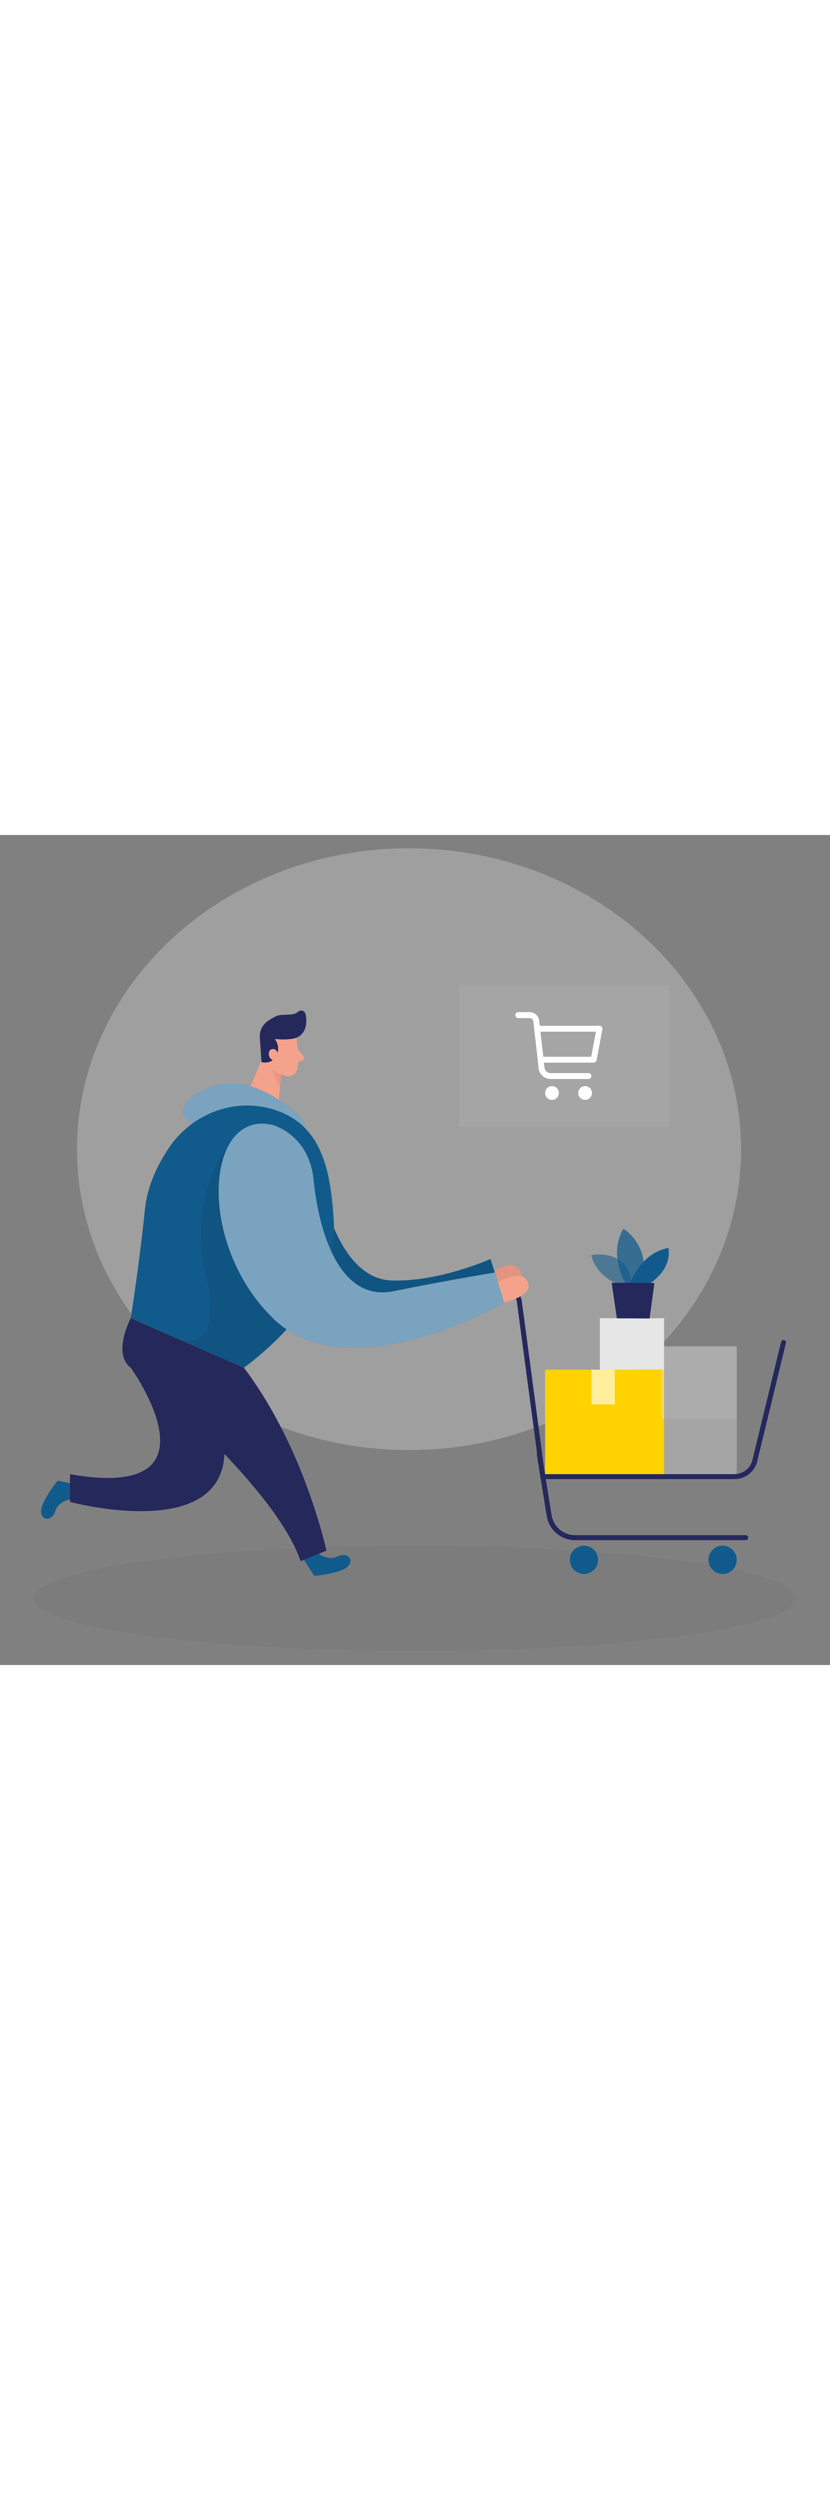 <svg xmlns="http://www.w3.org/2000/svg" id="_0331_shopping_cart" viewBox="0 0 500 500" data-imageid="shopping-cart-99" class="illustrations_image" style="width: 166px;"><rect x="0" y="0" width="500" height="500" fill="#808080" stroke="none"/><defs><style>.cls-1_shopping-cart-99{fill:#fff;}.cls-2_shopping-cart-99{fill:#f4a28c;}.cls-3_shopping-cart-99{opacity:.43;}.cls-3_shopping-cart-99,.cls-4_shopping-cart-99,.cls-5_shopping-cart-99,.cls-6_shopping-cart-99,.cls-7_shopping-cart-99,.cls-8_shopping-cart-99,.cls-9_shopping-cart-99,.cls-10_shopping-cart-99,.cls-11_shopping-cart-99{fill:none;}.cls-12_shopping-cart-99{fill:#a5a5a5;}.cls-4_shopping-cart-99{opacity:.58;}.cls-13_shopping-cart-99{fill:#ce8172;}.cls-5_shopping-cart-99{opacity:.44;}.cls-14_shopping-cart-99{fill:#e6e6e6;}.cls-6_shopping-cart-99{opacity:.03;}.cls-7_shopping-cart-99{opacity:.73;}.cls-8_shopping-cart-99{opacity:.08;}.cls-9_shopping-cart-99{opacity:.31;}.cls-15_shopping-cart-99{fill:#24285b;}.cls-16_shopping-cart-99{fill:#000001;}.cls-10_shopping-cart-99{opacity:.3;}.cls-11_shopping-cart-99{opacity:.61;}.cls-17_shopping-cart-99{fill:#ffd200;}.cls-18_shopping-cart-99{fill:#68e1fd;}</style></defs><g id="bg_shopping-cart-99" class="cls-10_shopping-cart-99"><ellipse class="cls-14_shopping-cart-99" cx="246.4" cy="189.26" rx="199.53" ry="180.77"></ellipse><path class="cls-14_shopping-cart-99" d="m246.4,370.52c-110.3,0-200.03-81.32-200.03-181.27S136.11,7.99,246.4,7.99s200.03,81.32,200.03,181.27-89.73,181.27-200.03,181.27Zm0-361.53c-109.75,0-199.03,80.87-199.03,180.27s89.29,180.27,199.03,180.27,199.03-80.87,199.03-180.27S356.15,8.99,246.4,8.99Z"></path></g><g id="sd_shopping-cart-99" class="cls-6_shopping-cart-99"><ellipse class="cls-16_shopping-cart-99" cx="250" cy="459.8" rx="229.51" ry="31.7"></ellipse></g><g id="cart_shopping-cart-99"><rect class="cls-12_shopping-cart-99" x="382.82" y="351.64" width="61.02" height="34.87"></rect><rect class="cls-17_shopping-cart-99" x="328.37" y="322.09" width="71.68" height="64.42"></rect><path class="cls-15_shopping-cart-99" d="m442.45,388.01h-115.52c-.74,0-1.37-.54-1.48-1.27l-14.09-105.59c-.64-4.2-4.18-7.24-8.43-7.24h-15.8c-.83,0-1.5-.67-1.5-1.5s.67-1.5,1.5-1.5h15.8c5.73,0,10.52,4.11,11.39,9.78l13.89,104.32h114.24c5.15,0,9.59-3.49,10.81-8.5l17.26-71.15c.2-.8,1.01-1.3,1.81-1.1.8.19,1.3,1,1.1,1.81l-17.26,71.15c-1.54,6.35-7.18,10.78-13.71,10.78Z"></path><rect class="cls-14_shopping-cart-99" x="361.38" y="291.1" width="38.67" height="31"></rect><g class="cls-3_shopping-cart-99"><rect class="cls-14_shopping-cart-99" x="398.66" y="308.05" width="45.18" height="43.59"></rect></g><path class="cls-15_shopping-cart-99" d="m449.21,424.78h-102.71c-8.58,0-15.79-6.15-17.16-14.62l-5.98-37.1c-.13-.82.42-1.58,1.24-1.71.81-.13,1.58.42,1.71,1.24l5.98,37.1c1.13,7.01,7.1,12.1,14.21,12.1h102.71c.83,0,1.5.67,1.5,1.5s-.67,1.5-1.5,1.5Z"></path><circle class="cls-18_shopping-cart-99 targetColor" cx="351.79" cy="436.63" r="8.53" style="fill: rgb(17, 91, 140);"></circle><circle class="cls-18_shopping-cart-99 targetColor" cx="435.3" cy="436.63" r="8.53" style="fill: rgb(17, 91, 140);"></circle><g class="cls-11_shopping-cart-99"><rect class="cls-1_shopping-cart-99" x="356.27" y="322.09" width="14.13" height="20.91"></rect></g><g id="plant_shopping-cart-99"><g class="cls-4_shopping-cart-99"><path class="cls-18_shopping-cart-99 targetColor" d="m375,271.66s-15.44-4.22-18.8-18.59c0,0,23.93-4.84,24.61,19.86l-5.81-1.27Z" style="fill: rgb(17, 91, 140);"></path></g><g class="cls-7_shopping-cart-99"><path class="cls-18_shopping-cart-99 targetColor" d="m376.89,270.13s-10.79-17.06-1.29-33.01c0,0,18.19,11.55,10.11,33.04l-8.82-.04Z" style="fill: rgb(17, 91, 140);"></path></g><path class="cls-18_shopping-cart-99 targetColor" d="m379.67,270.14s5.7-18.01,22.93-21.43c0,0,3.23,11.7-11.16,21.48l-11.77-.05Z" style="fill: rgb(17, 91, 140);"></path><polygon class="cls-15_shopping-cart-99" points="368.47 269.74 371.6 291.16 391.32 291.24 394.22 269.85 368.47 269.74"></polygon></g></g><g id="person_shopping-cart-99"><path class="cls-2_shopping-cart-99" d="m296.62,263.82s10.64-9.35,16-1.93c5.35,7.42-1.73,12.31-11.02,12.8s-4.97-10.87-4.97-10.87Z"></path><g class="cls-8_shopping-cart-99"><path class="cls-16_shopping-cart-99" d="m296.62,263.82s10.64-9.35,16-1.93c5.35,7.42-1.73,12.31-11.02,12.8s-4.97-10.87-4.97-10.87Z"></path></g><path class="cls-18_shopping-cart-99 targetColor" d="m196.63,223.35s10.3,43.63,38.69,44.95c28.38,1.33,60.15-12.88,60.15-12.88l5.58,17.47-77.76,21.07s-49.38-25.4-50.02-28.38c-.63-2.98,23.36-42.23,23.36-42.23Z" style="fill: rgb(17, 91, 140);"></path><g class="cls-8_shopping-cart-99"><path class="cls-16_shopping-cart-99" d="m196.63,223.35s10.3,43.63,38.69,44.95c28.38,1.33,60.15-12.88,60.15-12.88l5.58,17.47-77.76,21.07s-49.38-25.4-50.02-28.38c-.63-2.98,23.36-42.23,23.36-42.23Z"></path></g><path class="cls-18_shopping-cart-99 targetColor" d="m191.84,432.81s5.81,4.66,11.48,1.81c5.67-2.85,10.32,1.56,6.31,5.91-4.01,4.35-20.34,5.77-20.34,5.77l-6.32-9.86,8.87-3.63Z" style="fill: rgb(17, 91, 140);"></path><path class="cls-18_shopping-cart-99 targetColor" d="m42.65,400.17s-7.38.95-9.27,7.01c-1.89,6.06-8.29,6.34-8.63.44-.35-5.9,9.96-18.65,9.96-18.65l11.48,2.29-3.54,8.91Z" style="fill: rgb(17, 91, 140);"></path><polygon class="cls-2_shopping-cart-99" points="162.6 123.58 149.92 153.79 167.58 163.7 170.18 136.61 162.6 123.58"></polygon><g class="cls-9_shopping-cart-99"><path class="cls-13_shopping-cart-99" d="m169.87,142.57s-3.43-1.62-5.41-5.32c0,0-1.31,6.55,4.25,14.7l1.16-9.37Z"></path></g><path class="cls-2_shopping-cart-99" d="m178.56,122.14s1.88,10.98.63,18.49c-.51,3.05-3.43,5.13-6.47,4.58-3.77-.68-8.68-2.7-10.4-8.46l-4.12-9.42s-2.38-5.99,3.51-11.01c5.88-5.02,16.05-.92,16.86,5.82Z"></path><path class="cls-15_shopping-cart-99" d="m175.85,122.83c-1.93.26-5.49.55-10.3.06,0,0,3.87,4.54.84,10.16-3.03,5.61-8.85,3.76-8.85,3.76l-1-14.27c-.42-4.15,1.44-8.21,4.89-10.56,1.41-.96,2.98-1.93,4.57-2.72,3.97-1.99,10.21.25,13.66-2.83,1.51-1.35,3.93-.57,4.39,1.4,1,4.28.8,11.17-4.88,14.03-1.04.52-2.17.8-3.32.96Z"></path><path class="cls-2_shopping-cart-99" d="m167.55,132.62s-.44-4.27-3.62-3.67c-3.18.6-2.59,6.76,1.82,6.98l1.8-3.31Z"></path><path class="cls-2_shopping-cart-99" d="m179.39,129.11l3.45,4.02c.85.99.38,2.53-.88,2.88l-4.18,1.15,1.61-8.05Z"></path><path class="cls-18_shopping-cart-99 targetColor" d="m178.55,167.79c-1.07-.79-2.1-1.63-3.1-2.5-6.04-5.29-27.83-22.21-50.09-12.92-26.19,10.92-14.39,25.27,8.13,27.13,64.02,5.28,50.22-7.89,45.06-11.71Z" style="fill: rgb(17, 91, 140);"></path><g class="cls-5_shopping-cart-99"><path class="cls-1_shopping-cart-99" d="m178.55,167.79c-1.07-.79-2.1-1.63-3.1-2.5-6.04-5.29-27.83-22.21-50.09-12.92-26.19,10.92-14.39,25.27,8.13,27.13,64.02,5.28,50.22-7.89,45.06-11.71Z"></path></g><path class="cls-18_shopping-cart-99 targetColor" d="m167.72,166.36c-24.23-9.11-51.48.57-65.92,22.05-6.9,10.26-13.03,22.93-14.46,36.78-3.61,35.04-8.58,65.9-8.58,65.9l68.17,29.81s56.63-39.59,54.22-86.56c-1.71-33.27-7.64-58.3-33.43-67.99Z" style="fill: rgb(17, 91, 140);"></path><g class="cls-8_shopping-cart-99"><path class="cls-16_shopping-cart-99" d="m138.53,185.57s-25.9,28.9-14.46,80.08c11.44,51.19-18.45,37.19-18.45,37.19l41.31,18.06s20.58-16.6,25.73-23.13l5.15-6.53-39.28-105.68Z"></path></g><path class="cls-18_shopping-cart-99 targetColor" d="m163.95,174.58s22.29,5.42,25,33.42c2.71,28,14.45,73.62,47.87,66.84,33.42-6.77,61.42-11.29,61.42-11.29l5.42,18.07s-93.81,54.65-139.72,9.03c-45.9-45.62-39.91-125.1,0-116.07Z" style="fill: rgb(17, 91, 140);"></path><g class="cls-5_shopping-cart-99"><path class="cls-1_shopping-cart-99" d="m163.95,174.58s22.29,5.42,25,33.42c2.71,28,14.45,73.62,47.87,66.84,33.42-6.77,61.42-11.29,61.42-11.29l5.42,18.07s-93.81,54.65-139.72,9.03c-45.9-45.62-39.91-125.1,0-116.07Z"></path></g><path class="cls-15_shopping-cart-99" d="m78.76,291.1s-11.29,21.23,0,29.81c11.29,8.58,87.68,73.16,102.33,116.52l15.55-6.32s-13.14-61.87-49.7-110.2l-68.17-29.81Z"></path><path class="cls-15_shopping-cart-99" d="m78.76,320.91s58.26,80.84-36.58,64.13v16.71s95.7,25.74,93.01-33.42c-2.68-59.16-56.43-47.42-56.43-47.42Z"></path><path class="cls-2_shopping-cart-99" d="m299.98,269.31s14.38-8.39,17.99,0c3.61,8.39-14.3,12.31-14.3,12.31l-3.69-12.31Z"></path></g><g id="icon_shopping-cart-99"><rect class="cls-12_shopping-cart-99" x="276.67" y="90.39" width="127.27" height="85.51"></rect><path class="cls-1_shopping-cart-99" d="m362.5,115.56c-.34-.41-.84-.64-1.37-.64h-35.83s-.09,0-.14,0l-.36-3.11c-.33-2.91-2.79-5.1-5.72-5.1h-6.9c-.98,0-1.78.8-1.78,1.78s.8,1.78,1.78,1.78h6.9c1.12,0,2.06.84,2.19,1.95l2.67,23.31h0s.5,4.85.5,4.85c.39,3.77,3.54,6.61,7.33,6.61h22.69c.98,0,1.78-.8,1.78-1.78s-.8-1.78-1.78-1.78h-22.69c-1.96,0-3.59-1.47-3.8-3.42l-.3-2.89h29.97c.86,0,1.59-.61,1.75-1.45l3.48-18.65c.1-.52-.04-1.06-.38-1.46Zm-6.33,18.01h-28.88l-1.73-15.09h33.43l-2.82,15.09Z"></path><circle class="cls-1_shopping-cart-99" cx="332.52" cy="155.43" r="4.14" transform="translate(-20.6 55.27) rotate(-9.22)"></circle><circle class="cls-1_shopping-cart-99" cx="352.49" cy="155.43" r="4.14" transform="translate(-20.35 58.47) rotate(-9.22)"></circle></g></svg>
